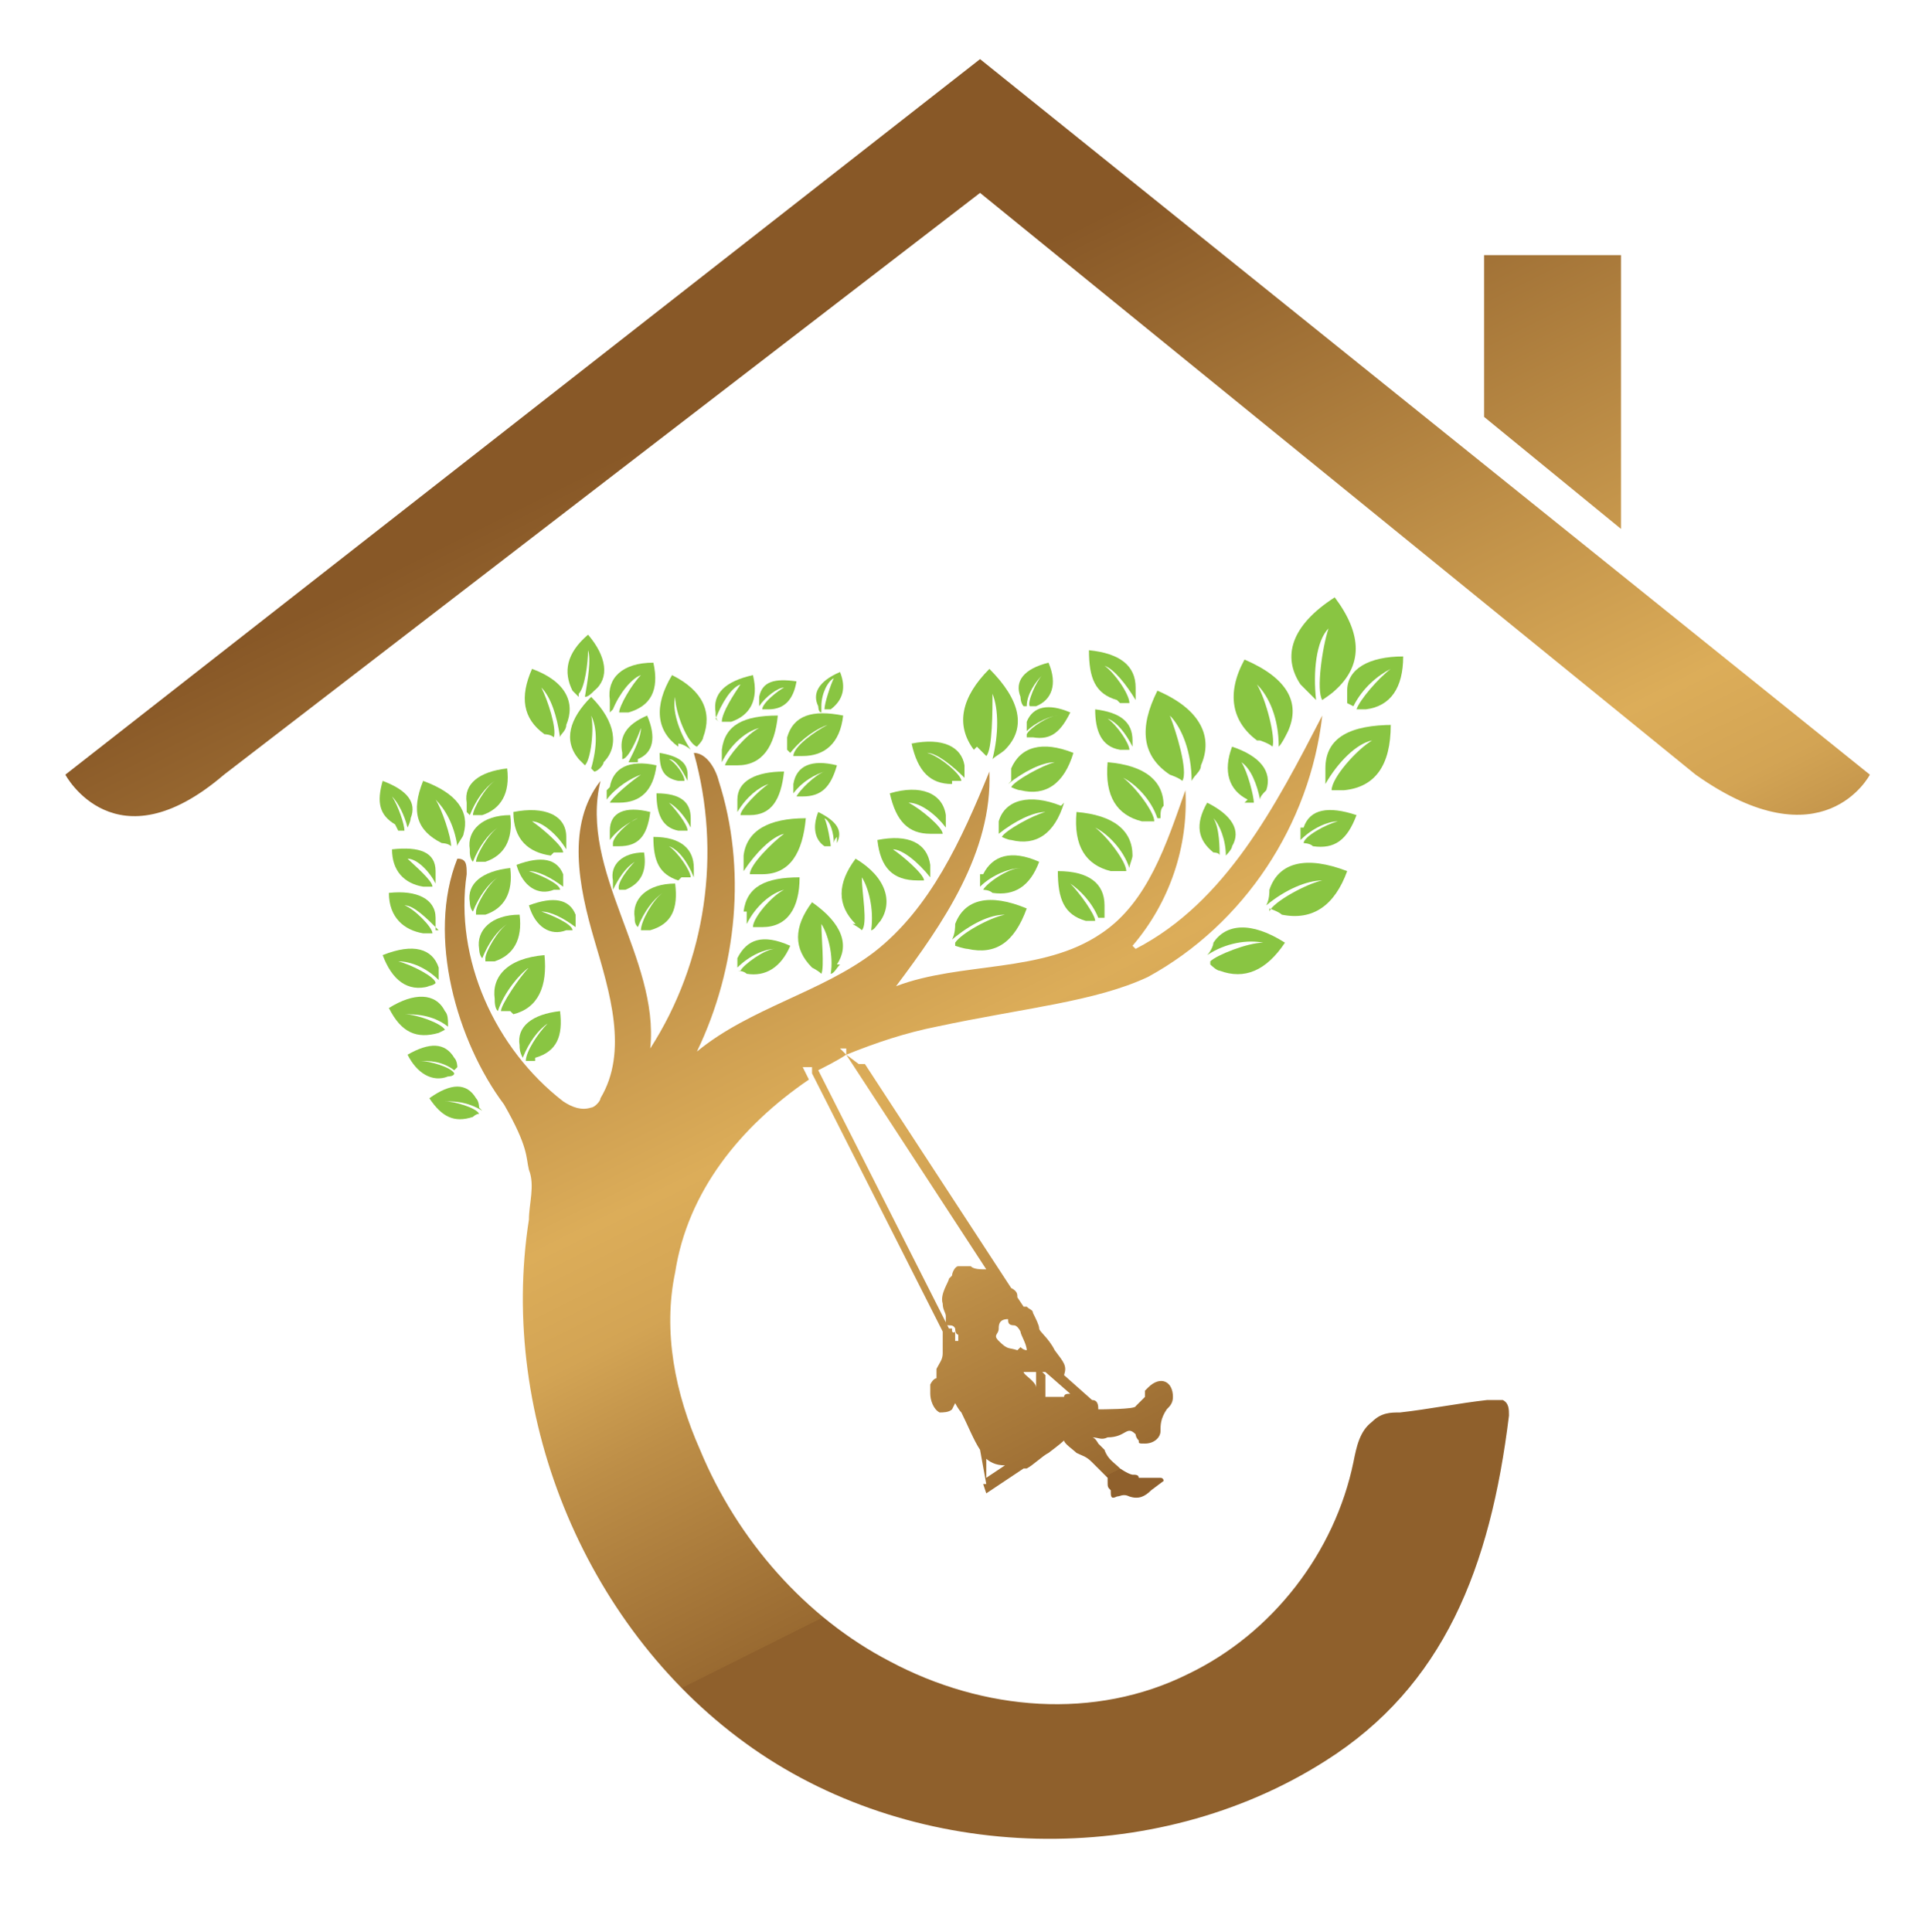 <?xml version="1.0" encoding="UTF-8"?>
<svg id="Layer_1" data-name="Layer 1" xmlns="http://www.w3.org/2000/svg" xmlns:xlink="http://www.w3.org/1999/xlink" xmlns:v="https://vecta.io/nano" version="1.1" viewBox="0 0 62 62.1">
  <defs>
    <style>
      .cls-1 {
        clip-path: url(#clippath);
      }

      .cls-2 {
        fill: none;
      }

      .cls-2, .cls-3, .cls-4 {
        stroke-width: 0px;
      }

      .cls-3 {
        fill: url(#linear-gradient);
      }

      .cls-5 {
        clip-path: url(#clippath-1);
      }

      .cls-4 {
        fill: #89c542;
        fill-rule: evenodd;
      }
    </style>
    <clipPath id="clippath">
      <path class="cls-2" d="M31.6,46.8c.2.2.4.3.7.3l-.6.4v-.7ZM33.3,44.6c0-.2-.4-.4-.4-.5.1,0,.3,0,.4,0v.6c0,0,0,0,0,0M33.5,44.1s0,0,.1,0l.8.7c-.1,0-.2,0-.2.1,0,0,0,0-.2,0-.1,0-.3,0-.4,0v-.7ZM32.7,43.4c-.3-.1-.3,0-.6-.3-.2-.2,0-.2,0-.4,0-.1,0-.3.3-.3,0,.1,0,.2.2.2,0,0,.1,0,.2.2,0,.1.2.4.2.6,0,0-.1,0-.2-.1M27.2,33.9l4.5,6.9c-.2,0-.4,0-.5-.1h-.2c0,0-.1,0-.2,0-.1,0-.2.2-.2.3,0,0,0,0-.1.1,0,.1-.3.5-.2.8,0,.2.1.3.1.4,0,0,0,.1,0,.2,0,.2.2,0,.3.2,0,.2.1.2.1.2,0,0,0,0,0,0,0,0,0,.1,0,.2,0,0,0,0-.1,0,0-.2,0,0,0-.2,0-.2,0,0-.1-.1,0,0,0,0,0-.1,0,0,0,0-.1,0l-4.2-8.3c0,0-.1,0-.2.1l4.2,8.3c0,0,0,0,0,.1s0,.2,0,.3c0,.2,0,.1,0,.3,0,.2-.1.3-.2.5,0,0,0,.2,0,.3,0,0-.1,0-.2.2,0,0,0,0,0,.1,0,0,0,.1,0,.2,0,.2.1.5.3.6.1,0,.3,0,.4-.1,0,0,.1-.2.1-.2,0,0,.1.2.2.3.2.4.4.9.6,1.2l.2,1.1h-.1c0,0,.1.3.1.3l1.2-.8s0,0,.1,0c.2-.1.5-.4.7-.5,0,0,.4-.3.5-.4,0,.1.3.3.4.4.2.1.3.1.5.3.2.2.3.3.5.5,0,0,0,0,0,.1,0,.2,0,.2.1.3,0,.2,0,.3.2.2.1,0,.2-.1.4,0,.3.1.5,0,.7-.2,0,0,.4-.3.4-.3,0,0,0-.1-.1-.1,0,0,0,0-.2,0,0,0,0,0,0,0-.1,0-.3,0-.3,0s-.1,0-.2,0c0-.1-.1-.1-.2-.1,0,0,0,0,0,0,0,0-.1,0-.4-.2-.2-.2-.4-.3-.5-.6,0,0-.1-.1-.2-.2,0,0-.1-.2-.2-.2.2,0,.3.1.5,0,.6,0,.6-.4.9-.1,0,0,0,.1.1.2,0,.1,0,.1.2.1.3,0,.5-.2.5-.4,0-.2,0-.4.2-.7.1-.1.2-.2.2-.4,0-.5-.4-.7-.8-.3,0,0,0,0-.1.1,0,0,0,.1,0,.2l-.3.3c0,.1-1.1.1-1.2.1,0-.1,0-.3-.2-.3l-.9-.8c.1-.3,0-.4-.3-.8-.2-.4-.5-.6-.5-.7,0-.1-.1-.3-.2-.5,0-.1-.1-.1-.2-.2,0,0,0,0,0,0,0,0-.1,0-.1,0l-.2-.3c0-.1,0-.2-.2-.3l-4.7-7.2c0,0-.1,0-.2,0M36.4,30.4c1.2-1.4,1.8-3.2,1.7-5-.6,1.7-1.2,3.6-2.7,4.6-1.9,1.3-4.5.9-6.6,1.7,1.5-2,3.1-4.3,3-6.9-.9,2.2-1.9,4.4-3.7,5.8-1.7,1.3-4,1.8-5.7,3.2,1.3-2.7,1.6-5.9.7-8.7-.1-.4-.4-.9-.8-.9.9,3.2.4,6.7-1.4,9.5.3-2.9-2.3-5.7-1.6-8.6-1.1,1.4-.7,3.4-.2,5.1.5,1.7,1.1,3.6.2,5.1,0,.1-.2.3-.3.3-.3.1-.6,0-.9-.2-2.2-1.7-3.5-4.6-3.1-7.3,0-.3,0-.5-.3-.5-1,2.5,0,5.9,1.5,7.9.8,1.4.7,1.7.8,2.1.2.5,0,1.1,0,1.6-1,6.4,1.9,13.3,7.2,17,5.3,3.7,12.9,3.9,18.4.4,3.8-2.4,5.3-6.2,5.9-11.1,0-.2,0-.4-.2-.5,0,0,0,0,0,0-.1,0-.3,0-.5,0-.9.1-1.9.3-2.8.4-.3,0-.6,0-.9.3-.4.3-.5.8-.6,1.3-.6,2.9-2.6,5.5-5.3,6.8-3,1.5-6.6,1.2-9.6-.4-2.7-1.4-4.9-3.9-6.1-6.8-.8-1.8-1.2-3.8-.8-5.7.4-2.6,2.1-4.7,4.3-6.2l-.2-.4h.3v.2c.4-.2.8-.4,1.1-.6l-.2-.2s0,0,0,0h0,0s0,0,0,0h0s0,0,0,0c0,0,.2,0,.2,0v.2c1-.4,1.9-.7,2.9-.9,2.8-.6,5.1-.8,6.8-1.6,3.1-1.7,5.2-4.9,5.6-8.4-1.5,2.9-3.1,6-6,7.5M47.7,8.2v5.2s4.4,3.6,4.4,3.6v-8.8h-4.4ZM2.1,24.9s1.6,3,5.1,0L31.5,6.2l23,18.7c4.1,2.9,5.6,0,5.6,0L31.5,1.9,2.1,24.9Z"/>
    </clipPath>
    <linearGradient id="linear-gradient" x1="-230.5" y1="308.8" x2="-230.4" y2="308.8" gradientTransform="translate(-106924.7 79834.6) rotate(90) scale(346.3 -346.3)" gradientUnits="userSpaceOnUse">
      <stop offset="0" stop-color="#885827"/>
      <stop offset=".6" stop-color="#dcad59"/>
      <stop offset=".7" stop-color="#d3a454"/>
      <stop offset=".8" stop-color="#bd8e47"/>
      <stop offset="1" stop-color="#996a31"/>
      <stop offset="1" stop-color="#8f602c"/>
    </linearGradient>
    <clipPath id="clippath-1">
      <rect class="cls-2" x="-24.4" y="-25.1" width="111.1" height="111.1"/>
    </clipPath>
  </defs>
  <g class="cls-1">
    <rect class="cls-3" x="-7.9" y="-8.1" width="78.1" height="78.1" transform="translate(-10.6 17.3) rotate(-26.8)"/>
  </g>
  <g class="cls-5">
    <path class="cls-4" d="M31.3,24.1c-.6-.8-.4-1.7.5-2.6,1,1,1.2,1.9.5,2.6-.1.1-.3.2-.4.3.2-.8.2-1.6,0-2.1,0,.5,0,1.8-.2,2,0,0-.2-.2-.3-.3"/>
    <path class="cls-4" d="M30.7,30.4c0,0,.3.1.4.1.9.2,1.5-.2,1.9-1.3-1.2-.5-2-.3-2.3.5,0,.1,0,.3-.1.5.6-.5,1.2-.8,1.7-.8-.5.1-1.4.6-1.6.9"/>
    <path class="cls-4" d="M40.8,29.2c0,0,.3.1.4.2,1,.2,1.7-.3,2.1-1.4-1.3-.5-2.2-.3-2.5.6,0,.1,0,.3-.1.5.6-.5,1.3-.8,1.8-.8-.5.1-1.6.7-1.7,1"/>
    <path class="cls-4" d="M38.9,31c0,0,.2.2.3.2.8.3,1.5,0,2.1-.9-1.1-.7-1.9-.6-2.3,0,0,.1-.1.3-.2.4.6-.4,1.3-.5,1.8-.4-.5,0-1.5.4-1.7.6"/>
    <path class="cls-4" d="M41.8,26.6c0,0,0,.2,0,.4.4-.4.9-.6,1.2-.6-.4.1-1.1.5-1.1.7,0,0,.2,0,.3.1.7.1,1.1-.2,1.4-1-.9-.3-1.5-.2-1.7.4"/>
    <path class="cls-4" d="M44.8,23.3c-1.4,0-2.2.4-2.2,1.4,0,.2,0,.4,0,.5.4-.7,1-1.3,1.5-1.4-.5.3-1.3,1.2-1.3,1.6.1,0,.3,0,.4,0,1-.1,1.5-.8,1.5-2.1"/>
    <path class="cls-4" d="M40,25.8c0,0,.2,0,.3,0,0-.2-.2-1-.4-1.3.3.2.5.7.6,1.2,0-.1.1-.2.2-.3.2-.6-.2-1.1-1.1-1.4-.3.8-.1,1.4.5,1.7"/>
    <path class="cls-4" d="M40.5,23.8c0,0,.3.1.4.2.1-.3-.2-1.5-.5-2,.4.4.7,1.1.7,2,.1-.1.2-.3.3-.5.4-.9,0-1.7-1.4-2.3-.6,1.1-.4,2,.4,2.6"/>
    <path class="cls-4" d="M42.3,22.5c-.1-.9,0-1.9.4-2.3-.2.6-.4,2-.2,2.3,0,0,.3-.2.4-.3.9-.8.9-1.8,0-3-1.4.9-1.7,1.9-1.1,2.8.1.1.3.3.4.4"/>
    <path class="cls-4" d="M43.5,22.7c.3-.6.8-1,1.2-1.2-.4.3-1,1-1.1,1.3,0,0,.3,0,.3,0,.8-.1,1.2-.7,1.2-1.7-1.1,0-1.8.4-1.8,1.1,0,.1,0,.3,0,.4"/>
    <path class="cls-4" d="M39,27.4s.2,0,.2.1c0-.2,0-.9-.2-1.2.2.2.4.7.4,1.2,0,0,.2-.2.2-.3.3-.5,0-1-.8-1.4-.4.7-.3,1.2.2,1.6"/>
    <path class="cls-4" d="M37.6,24.9c0,0,.3.1.4.2.2-.3-.2-1.6-.4-2.1.4.4.7,1.2.7,2.1.1-.2.3-.3.3-.5.4-.9,0-1.8-1.4-2.4-.6,1.2-.5,2.1.4,2.7"/>
    <path class="cls-4" d="M37.3,26.3c0-.2,0-.3.1-.4,0-.8-.6-1.3-1.8-1.4-.1,1.1.3,1.7,1.1,1.9,0,0,.3,0,.4,0,0-.3-.6-1.1-1-1.4.4.2.9.7,1.1,1.3"/>
    <path class="cls-4" d="M35.8,28c0,0,.3,0,.4,0,0-.3-.6-1.1-1-1.4.4.2.9.7,1.1,1.3,0-.1.1-.3.1-.4,0-.8-.6-1.3-1.8-1.4-.1,1.1.3,1.7,1.1,1.9"/>
    <path class="cls-4" d="M35.5,29.5c0-.1,0-.3,0-.4,0-.7-.5-1.1-1.5-1.1,0,.9.2,1.4.9,1.6,0,0,.2,0,.3,0,0-.2-.5-.9-.8-1.2.3.2.7.6.9,1.1"/>
    <path class="cls-4" d="M31.5,28.1c0,.1,0,.2,0,.4.4-.4,1-.6,1.3-.6-.4,0-1.1.5-1.2.7,0,0,.2,0,.3.1.7.1,1.2-.2,1.5-1-.9-.4-1.5-.2-1.8.4"/>
    <path class="cls-4" d="M34.1,25.9c-1-.4-1.8-.2-2,.5,0,.1,0,.3,0,.4.5-.4,1.1-.7,1.5-.7-.4.1-1.3.6-1.4.8,0,0,.2.1.3.1.8.2,1.4-.2,1.7-1.2"/>
    <path class="cls-4" d="M29.4,28.3c0,0,.2,0,.3,0,0-.2-.7-.8-1-1,.3,0,.8.4,1.2.9,0-.1,0-.3,0-.4-.1-.7-.7-1-1.7-.8.1.9.5,1.3,1.3,1.3"/>
    <path class="cls-4" d="M30,26.8c0,0,.2,0,.3,0,0-.2-.7-.8-1.1-1,.4,0,.9.4,1.2.8,0-.1,0-.3,0-.4-.1-.7-.8-1-1.8-.7.2.9.6,1.3,1.3,1.3"/>
    <path class="cls-4" d="M32.4,25.2c.5-.4,1.1-.7,1.5-.7-.4.1-1.3.6-1.4.8,0,0,.2.1.3.1.8.2,1.4-.2,1.7-1.2-1-.4-1.7-.2-2,.5,0,.1,0,.3,0,.4"/>
    <path class="cls-4" d="M33,23.7c0,0,.2,0,.2,0,.6.1.9-.2,1.2-.8-.7-.3-1.2-.2-1.4.3,0,0,0,.2,0,.3.3-.3.8-.5,1-.5-.3,0-.9.4-1,.6"/>
    <path class="cls-4" d="M36.4,24.1c0-.1,0-.2,0-.3,0-.6-.4-.9-1.2-1,0,.7.2,1.2.8,1.3,0,0,.2,0,.3,0,0-.2-.4-.8-.7-1,.3.1.6.5.8.9"/>
    <path class="cls-4" d="M33,22.7c0-.4.3-.8.5-1-.2.2-.5.9-.4,1,0,0,.2,0,.2,0,.5-.2.7-.7.4-1.4-.8.2-1.1.6-.9,1.1,0,0,0,.2.1.3"/>
    <path class="cls-4" d="M36,22.6c0,0,.2,0,.3,0,0-.3-.5-1-.8-1.2.3.1.7.6,1,1.1,0-.1,0-.3,0-.4,0-.7-.5-1.1-1.5-1.2,0,.9.2,1.4.9,1.6"/>
    <path class="cls-4" d="M26.9,31c.4-.6.2-1.3-.8-2-.6.8-.6,1.5,0,2.1,0,0,.2.1.3.2.1-.2,0-1.2,0-1.6.2.3.4,1,.3,1.6.1,0,.2-.2.3-.3"/>
    <path class="cls-4" d="M27.4,29.7c0,0,.2.1.3.2.2-.2,0-1.2,0-1.7.2.3.4,1,.3,1.7.1,0,.2-.2.3-.3.4-.6.2-1.4-.8-2-.6.8-.6,1.5,0,2.1"/>
    <path class="cls-4" d="M23.7,31.2c0,0,.2,0,.3.1.6.1,1.1-.2,1.4-.9-.9-.4-1.4-.2-1.7.4,0,0,0,.2,0,.3.4-.4.9-.6,1.2-.6-.3,0-1,.5-1.1.7"/>
    <path class="cls-4" d="M24,29.3c0,.1,0,.3,0,.4.3-.6.8-1,1.2-1.1-.4.2-1,.9-1,1.2,0,0,.3,0,.3,0,.8,0,1.2-.6,1.2-1.6-1.1,0-1.7.3-1.8,1.1"/>
    <path class="cls-4" d="M23.9,27.5c0,.1,0,.3,0,.5.4-.6.9-1.1,1.3-1.2-.4.3-1.1,1-1.1,1.3,0,0,.3,0,.4,0,.9,0,1.3-.7,1.4-1.8-1.2,0-1.9.4-2,1.2"/>
    <path class="cls-4" d="M24.7,25.2c-.3.2-.9.8-.9,1,0,0,.2,0,.3,0,.7,0,1-.5,1.1-1.4-.9,0-1.5.3-1.5.9,0,.1,0,.2,0,.4.3-.5.7-.8,1-.9"/>
    <path class="cls-4" d="M23.4,24.6c0,0,.3,0,.3,0,.8,0,1.2-.6,1.3-1.6-1.1,0-1.7.3-1.8,1.1,0,.1,0,.3,0,.4.3-.6.8-1,1.2-1.1-.4.2-1,.9-1.1,1.2"/>
    <path class="cls-4" d="M21.8,23.9c.1,0,.3.1.4.2-.4-.6-.6-1.3-.5-1.7,0,.5.4,1.5.7,1.6,0,0,.2-.2.2-.3.3-.8,0-1.5-1-2-.6,1-.5,1.8.2,2.3"/>
    <path class="cls-4" d="M23,23.1c.2-.5.5-1,.8-1.1-.2.3-.6.9-.6,1.2,0,0,.2,0,.3,0,.6-.2.9-.7.7-1.5-.9.2-1.3.6-1.2,1.2,0,.1,0,.2.1.3"/>
    <path class="cls-4" d="M25.4,24.2c.4-.5.9-.8,1.2-.9-.4.2-1.1.7-1.1,1,0,0,.2,0,.3,0,.7,0,1.2-.4,1.3-1.3-1-.2-1.6,0-1.8.7,0,.1,0,.3,0,.4"/>
    <path class="cls-4" d="M25.5,25.2c0,0,0,.2,0,.3.3-.4.7-.6,1-.7-.3.1-.8.6-.9.8,0,0,.2,0,.2,0,.6,0,.9-.3,1.1-1-.8-.2-1.3,0-1.4.6"/>
    <path class="cls-4" d="M26.9,27.1c.2-.4,0-.7-.6-1-.2.5-.1.9.2,1.1,0,0,.1,0,.2,0,0-.1-.1-.7-.2-.9.2.1.3.5.3.8,0,0,0-.1.1-.2"/>
    <path class="cls-4" d="M26.4,22.7c0-.4.2-.8.4-.9-.1.2-.3.8-.3,1,0,0,.2,0,.2,0,.4-.3.5-.7.3-1.2-.7.3-.9.7-.7,1.1,0,0,0,.2.1.2"/>
    <path class="cls-4" d="M25.2,22.1c-.2.1-.7.5-.7.7,0,0,.2,0,.2,0,.5,0,.8-.3.9-.9-.7-.1-1.1,0-1.2.5,0,0,0,.2,0,.3.2-.3.6-.6.8-.6"/>
    <path class="cls-4" d="M20.6,29.9c0,0,.2,0,.3,0,.7-.2.9-.7.8-1.5-.9,0-1.4.5-1.3,1.1,0,.1,0,.2.1.3.2-.5.5-.9.8-1.1-.3.2-.7.9-.7,1.2"/>
    <path class="cls-4" d="M19.9,28.6s.2,0,.2,0c.5-.2.7-.6.6-1.2-.7,0-1.1.4-1,.9,0,0,0,.2,0,.3.2-.4.4-.7.7-.9-.2.2-.6.7-.5.9"/>
    <path class="cls-4" d="M19.7,27.2c0,0,.2,0,.2,0,.6,0,.9-.3,1-1.1-.8-.2-1.3,0-1.3.6,0,0,0,.2,0,.3.3-.4.7-.6.9-.7-.3.1-.8.6-.8.8"/>
    <path class="cls-4" d="M19.5,25.4c0,0,0,.2,0,.3.3-.4.8-.7,1.1-.8-.3.2-.9.7-1,.9,0,0,.2,0,.3,0,.7,0,1.1-.4,1.2-1.2-.9-.2-1.4.1-1.5.7"/>
    <path class="cls-4" d="M19.1,24.8c.1,0,.3-.2.3-.3.5-.5.4-1.3-.4-2.1-.7.7-.9,1.4-.4,2,0,0,.2.2.2.2.2-.2.3-1.2.2-1.6.2.4.2,1,0,1.7"/>
    <path class="cls-4" d="M21.9,28.2c0,0,.2,0,.3,0,0-.2-.4-.8-.7-1,.3.1.6.5.8,1,0-.1,0-.2,0-.3,0-.6-.4-1-1.3-1,0,.8.2,1.2.8,1.4"/>
    <path class="cls-4" d="M21.9,26.7c0,0,.2,0,.2,0,0-.2-.4-.7-.6-.9.2.1.5.4.7.8,0,0,0-.2,0-.3,0-.5-.3-.8-1.1-.8,0,.7.2,1.1.7,1.2"/>
    <path class="cls-4" d="M22.1,25.1c0,0,0-.2,0-.2,0-.4-.3-.6-.9-.7,0,.5.1.8.6.9,0,0,.1,0,.2,0,0-.2-.3-.6-.5-.7.2,0,.4.3.6.7"/>
    <path class="cls-4" d="M20.5,24.4c.5-.2.6-.7.3-1.4-.7.3-.9.7-.8,1.2,0,0,0,.2,0,.2.2,0,.5-.7.6-1,0,.3-.2.7-.4,1.1.1,0,.2,0,.3,0"/>
    <path class="cls-4" d="M17.8,27.4c0,0,.2,0,.3,0,0-.2-.7-.8-1-1,.3,0,.8.4,1.1.9,0-.1,0-.3,0-.4,0-.7-.7-1-1.7-.8,0,.9.5,1.3,1.2,1.4"/>
    <path class="cls-4" d="M18.1,28.1c-.2-.5-.7-.6-1.5-.3.2.7.7,1,1.2.8,0,0,.2,0,.2,0,0-.2-.7-.5-1-.6.3,0,.7.2,1.1.5,0-.1,0-.2,0-.3"/>
    <path class="cls-4" d="M18.5,29.4c-.2-.5-.7-.6-1.5-.3.2.7.7,1,1.2.8,0,0,.2,0,.2,0,0-.2-.7-.5-1-.6.3,0,.7.2,1.1.5,0-.1,0-.2,0-.3"/>
    <path class="cls-4" d="M17.5,23.6c0,0,.2,0,.3.1.1-.3-.2-1.2-.4-1.6.3.3.5.9.6,1.6,0-.1.2-.2.2-.4.3-.7,0-1.4-1.1-1.8-.4.9-.3,1.6.4,2.1"/>
    <path class="cls-4" d="M18.6,22.3c.2-.2.3-1,.3-1.4.1.3,0,.9-.1,1.5.1,0,.2-.1.3-.2.5-.4.4-1.1-.2-1.8-.7.6-.8,1.2-.5,1.8,0,0,.2.2.2.2"/>
    <path class="cls-4" d="M19.7,22.8c.2-.5.6-1,.9-1.1-.3.3-.7,1-.7,1.2,0,0,.2,0,.3,0,.7-.2,1-.7.8-1.6-1,0-1.5.5-1.4,1.2,0,.1,0,.2,0,.4"/>
    <path class="cls-4" d="M17.2,34c.7-.2.9-.7.8-1.5-.9.1-1.4.5-1.3,1.1,0,.1,0,.2.1.4.2-.5.5-.9.8-1.1-.3.3-.7.9-.7,1.2,0,0,.2,0,.3,0"/>
    <path class="cls-4" d="M16.5,32.6c.8-.2,1.1-.9,1-1.9-1.2.1-1.7.7-1.6,1.4,0,.1,0,.3.1.4.2-.6.7-1.2,1-1.4-.3.3-.9,1.2-.9,1.4,0,0,.3,0,.3,0"/>
    <path class="cls-4" d="M15.6,30.9c0,0,.2,0,.3,0,.6-.2.9-.7.8-1.5-.9,0-1.4.5-1.3,1.1,0,0,0,.2.1.3.2-.5.5-.9.8-1.1-.3.2-.7.9-.7,1.1"/>
    <path class="cls-4" d="M15.3,29.4c0,0,.2,0,.3,0,.6-.2.9-.7.8-1.5-.9.1-1.4.5-1.3,1.1,0,0,0,.2.1.3.2-.5.5-.9.8-1.1-.3.2-.7.9-.7,1.1"/>
    <path class="cls-4" d="M15.1,27.4c0,0,0,.2.1.3.2-.5.5-.9.8-1.1-.3.2-.7.9-.7,1.1,0,0,.2,0,.3,0,.6-.2.9-.7.8-1.5-.9,0-1.4.5-1.3,1.1"/>
    <path class="cls-4" d="M14,29.9c0-.1,0-.3,0-.4,0-.6-.6-.9-1.5-.8,0,.8.5,1.2,1.1,1.3,0,0,.2,0,.3,0,0-.2-.6-.8-.9-.9.3,0,.7.4,1.1.8"/>
    <path class="cls-4" d="M14,28.3c0-.1,0-.2,0-.3,0-.6-.5-.8-1.4-.7,0,.7.4,1.1,1,1.2,0,0,.2,0,.3,0,0-.2-.6-.7-.8-.9.3,0,.7.4.9.8"/>
    <path class="cls-4" d="M14.2,27.1c0,0,.2,0,.3.1,0-.3-.3-1.2-.5-1.5.3.3.6.8.7,1.5,0-.1.2-.3.2-.4.2-.7-.2-1.3-1.3-1.7-.4,1-.2,1.6.6,2"/>
    <path class="cls-4" d="M15.1,26.2c.2-.5.5-.9.8-1.1-.3.2-.7.9-.7,1.1,0,0,.2,0,.3,0,.6-.2.9-.7.8-1.5-.9.1-1.4.5-1.3,1.1,0,0,0,.2,0,.3"/>
    <path class="cls-4" d="M13.7,31.7c0,0,.2,0,.3-.1,0-.2-.8-.6-1.2-.7.4,0,.9.2,1.3.6,0-.1,0-.3,0-.4-.2-.6-.8-.8-1.8-.4.3.8.8,1.2,1.5,1"/>
    <path class="cls-4" d="M14.4,32.9c0-.1,0-.3-.1-.4-.3-.6-1-.6-1.8-.1.4.8.9,1,1.6.8,0,0,.2-.1.2-.1-.1-.2-.9-.5-1.3-.5.3,0,.9,0,1.4.4"/>
    <path class="cls-4" d="M14.7,34.3c0,0,0-.2-.1-.3-.3-.5-.8-.5-1.5-.1.3.6.8.9,1.3.7,0,0,.2,0,.2-.1-.1-.2-.8-.4-1.1-.4.3,0,.7,0,1.1.3"/>
    <path class="cls-4" d="M15.4,35.6c0,0,0-.2-.1-.3-.3-.5-.8-.5-1.5,0,.4.6.8.8,1.4.6,0,0,.1-.1.2-.1-.1-.2-.8-.4-1.1-.4.3,0,.7,0,1.2.3"/>
    <path class="cls-4" d="M12.8,26.7s.2,0,.2,0c0-.2-.2-.8-.4-1.1.2.2.4.6.5,1,0,0,.1-.2.1-.3.2-.5-.1-.9-.9-1.2-.2.7-.1,1.1.4,1.4"/>
    <path class="cls-4" d="M30.6,25.1c0,0,.2,0,.3,0,0-.2-.7-.8-1.1-.9.3,0,.8.4,1.2.8,0-.1,0-.3,0-.4-.1-.6-.7-.9-1.7-.7.2.9.6,1.3,1.3,1.3"/>
  </g>
</svg>